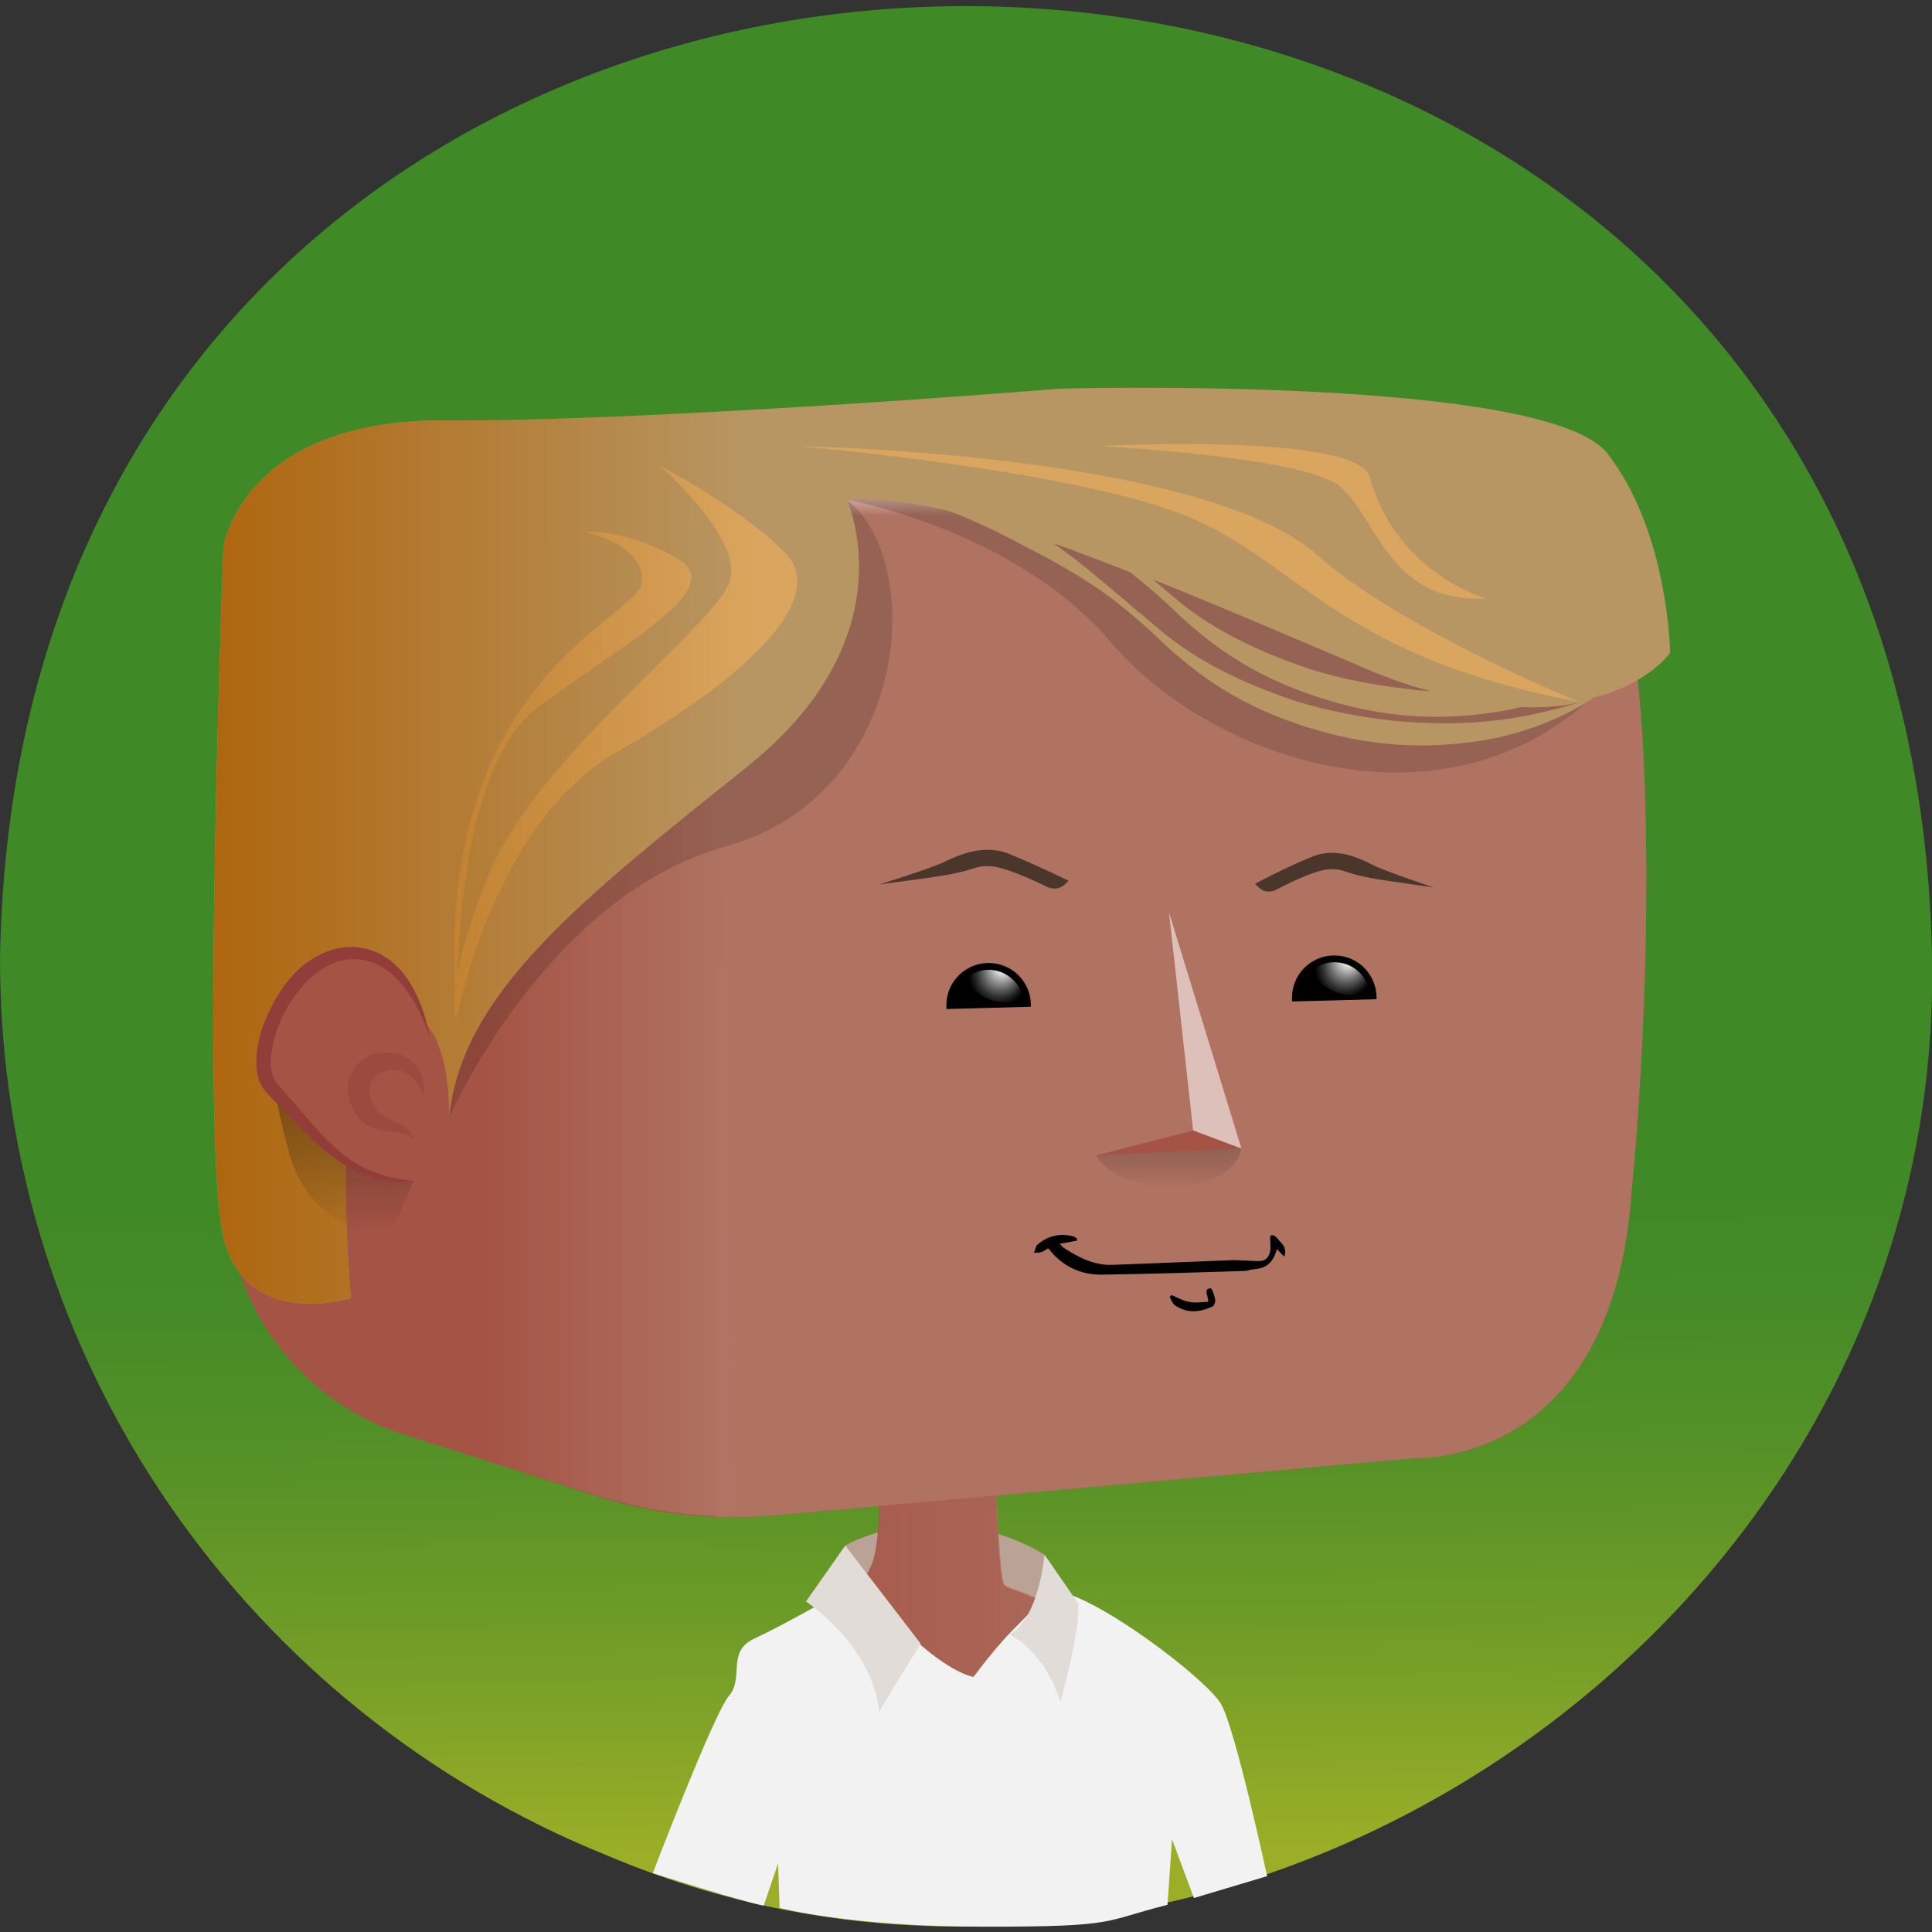 <?xml version="1.0" encoding="utf-8"?><svg xmlns="http://www.w3.org/2000/svg" viewBox="0 0 512 512"><rect x="0" y="0" width="512" height="512" fill="#333333" stroke="none"/><svg id="bg" viewBox="0 0 256 256"><linearGradient id="P6grn__a" x1="128.955" x2="127.035" y1="245.759" y2="9.177" gradientUnits="userSpaceOnUse"><stop offset="0" stop-color="#9cae27"/><stop offset=".008" stop-color="#99ad27"/><stop offset=".116" stop-color="#729d27"/><stop offset=".216" stop-color="#579227"/><stop offset=".303" stop-color="#468b27"/><stop offset=".369" stop-color="#408927"/></linearGradient><path fill="url(#P6grn__a)" d="M256 127c1.6 89.8-95.1 153.1-175.7 118.8C33.1 226.7 0 180.8 0 127c2.8-168.2 253.1-168.3 256 0z"/></svg><svg id="body" x="0" y="0" version="1.1" viewBox="0 0 256 256" xml:space="preserve"><path fill="#baa296" d="M112 204.8s4.5-2.8 12.4-2.8 14 4 14 4v9.6l-24.6-1.5-1.8-9.3z"/><path fill="#a45344" d="M165.3 246c-2.3.7-2.9 2.1-5.3 2.7-4.7-12-7.4-11.8-6.8 1.9-16.6 3.5-31.7 3.6-48.4.6.3-3.5.2-8.6.5-12.1l-2.2 5c-1.3 1.5-2.9 2.3-4.5 5.2-3.1-.7-4.2-2.2-7.2-3.2-.2 0 1.7-3.2-.7 0 2.8-6.6 7-19.9 11.5-27.7 1.6-1.8 8.2-5.3 8.6-5.5 5.6-5.1 5.4-5.2 5.9-17.4l15.1-3.5s.4 16.6 1.2 18c.1.2.8.5 2 .9 24.2 9.7 23.6 10 30.3 35.1z"/><linearGradient id="PxqLQ__SVGID_1_" x1="92.552" x2="166.458" y1="-789.4" y2="-789.4" gradientTransform="matrix(1 0 0 -1 0 -566)" gradientUnits="userSpaceOnUse"><stop offset="0" stop-color="#b07362" stop-opacity="0"/><stop offset=".996" stop-color="#b07362"/><stop offset="1" stop-color="#b07362"/></linearGradient><path fill="url(#PxqLQ__SVGID_1_)" d="M166.5 248.8c-2.3.7-4.5.8-6.9 1.4-4.7-12-5.7-11.8-5.1 1.9-16.6 3.5-33.4 3.7-50.1.7.3-3.5.6-10.3.9-13.8l-2.2 5c-1.3 1.5-2 3.4-3.6 6.3-3.1-.7-4-3.3-7-4.3-.2 0 .8-2.8.6-2.9 2.8-6.6 4.7-17 9.2-24.8 1.6-1.8 8.2-5.3 8.6-5.5 5.6-5.1 5.4-5.2 5.9-17.4l15.1-3.5s.4 16.6 1.2 18c.1.2.8.5 2 .9 24.1 9.8 24.7 12.9 31.4 38z"/><linearGradient id="PxqLQ__SVGID_2_" x1="124.4" x2="124.4" y1="-757.85" y2="-765.475" gradientTransform="matrix(1 0 0 -1 0 -566)" gradientUnits="userSpaceOnUse"><stop offset="0" stop-color="#a45344"/><stop offset="1" stop-color="#a45344" stop-opacity="0"/></linearGradient><path fill="url(#PxqLQ__SVGID_2_)" d="M132.3 202.1c-1.5.9-3.5 1.6-6.1 1.7-3.9.2-6.8-.5-9.7-1.8 0-.6.3-5.9.3-6.7l15.1-3.5c.1 1.7.4 9.1.4 10.3z"/><path fill="#f2f2f2" d="M110.7 211.4s-7.4 4.2-10.9 5.8c-3.5 1.7-1.2 5.2-3.2 7.5s-10.1 23.5-10.1 23.5 12.6 4 14.7 4.3l1.9-5.6.2 5.9s9.3 2.5 27.2 2.5 15.4-.7 24.2-2.9c.5-.1 0 0 0 0l.6-8.7 2.9 7.8 9.7-2.9s-4.2-19.5-6.1-22.8c-1.9-3.3-16.8-14.7-22.4-15.1l-5.8 5.9s-2 2.1-4.6 5.6c0 0-2.5-.3-7.2-4.4-4.4-4.1-11.1-6.4-11.1-6.4z"/><path d="M112 204.8l-5.2 7.4s8.8 5.8 9.7 14.6c0 0 2.6-4.4 5.5-9l-10-13zM138.4 206s-.7 8.4-4.6 10.6c0 0 4.6 2.1 6.7 8.9 0 0 2.5-8.6 2.4-13l-4.5-6.5z" style="fill:#e2dcd9"/></svg><svg id="head" viewBox="0 0 256 256"><path fill="#a45344" d="M216.6 153.5c-.2 2.2-.4 4.4-.6 6.7-3.4 34.2-28.4 33-28.4 33l-85 7.6c-2.6.2-5.2.3-7.8.2-5.2-.2-10.3-1.1-15.3-2.6-6.1-2-19.6-6.3-25.6-8.2-14.4-4.4-24.2-17.9-23.9-33l.1-3.1.8-36.1.3-16.7v-.4l.3-15.2c0-2.5.5-4.6 1.2-6.7.8-2.1 1.9-4 3.3-5.9 1.1-1.8 2.6-3.4 4.2-4.7 4-3.2 9.1-5.2 14.6-5.2h14.7l25.9 2.4c11.3.1 45.9-.1 56.6 0 11.8.3 34.7-3.6 46.6-2.4 3.9.4 6.7 1.2 8.8 2.4 2 1.1 3.4 2.6 4.3 4.4.2.3.4.7.6 1 1.2 2.2 1.5 3.2 2.6 8 .3 1.2.6 2.7 1 4.5 2.3 9.9 3.3 38.3.7 70z"/><path fill="#b07362" d="M216.6 153.5c-.2 2.2-.4 4.4-.6 6.7-3.4 34.2-28.4 33-28.4 33l-85 7.6c-2.6.2-5.2.3-7.8.2l.2-36 .3-62.9.1-25.2 116.5-6.8c1.9 3.6 1.9 3.6 4.1 13.4 2.2 9.9 3.2 38.3.6 70z"/><linearGradient id="PZw8l__a" x1="63.105" x2="63.105" y1="86.523" y2="73.521" gradientUnits="userSpaceOnUse"><stop offset="0" stop-color="#b07362" stop-opacity="0"/><stop offset="1" stop-color="#b07362"/></linearGradient><path fill="url(#PZw8l__a)" d="M95.4 76.7l-.3 51-64.4-9.9.3-16.7v-.4l.3-15.2c.1-5 1.7-8.8 4.5-12.6.4-.6 1-1.6 1.5-2.1l.6-.6 57.5 6.5z"/><linearGradient id="PZw8l__b" x1="63.74" x2="96.99" y1="136.79" y2="136.79" gradientUnits="userSpaceOnUse"><stop offset="0" stop-color="#b07362" stop-opacity="0"/><stop offset="1" stop-color="#b07362"/></linearGradient><path fill="url(#PZw8l__b)" d="M97 200.9h-2.2c-5.2-.2-10.3-1.1-15.3-2.6l-15.7-5V72.6l31.7 4.1L97 200.9z"/><path fill="#ddc0ba" d="M211.8 69.7l-162.6.4-9-2c4-3.2 9.1-5.2 14.6-5.2h14.7l25.3-.8 42.2-1.4c3.6-.1 7.3-.1 10.9-.1 11.8.3 38.9 1.2 50.8 2.3 3.9.4 6.7 1.2 8.8 2.4 2 1.2 3.3 2.7 4.3 4.4z"/><linearGradient id="PZw8l__c" x1="124.98" x2="124.98" y1="65.114" y2="68.354" gradientUnits="userSpaceOnUse"><stop offset="0" stop-color="#b07362" stop-opacity="0"/><stop offset="1" stop-color="#b07362"/></linearGradient><path fill="url(#PZw8l__c)" d="M212.4 70.8L95.5 77.7l-57.9-7.1c.1-.1.2-.3.4-.4 4.2-4.4 10.2-7.2 16.8-7.2h14.7l31.5 1.9s85.8-3.1 97.7-1.9c3.9.4 6.7 1.2 8.8 2.4 2.1 1.2 3.4 2.7 4.4 4.5.2.3.3.6.5.9z"/></svg><svg id="mouth" viewBox="0 0 256 256"><path d="M169.2 165.5c.4.4.6.7 1 1 .3-1.1-.2-1.6-.6-2-.4-.5-.9-1.1-1.3-.7 0 .9.1 1.5 0 2-.2 1-.8 1.3-1.5 1.3-1.4 0-2.7-.2-4.1-.1-4.9.2-10 .4-15.2.6-2.4.1-4.5-.9-6.6-2.3l-.5-.5c.9-.1 1.6-.3 2.3-.4v-.3c-.2-.1-.4-.3-.6-.3-1.6-.4-3.2-.1-4.6 1.1-.3.2-.3.7-.5 1.1.4 0 .7 0 1-.1.3-.1.6-.3.9-.5 1.9 2.5 4.4 3.5 7 3.5 6.6-.1 13-.3 19.1-.5.3 0 .7-.2 1-.2 1.4-.1 2.6-.5 3.2-2.7zM160.1 172.5c-.8 0-1.7.2-2.5 0-.8-.1-1.6-.6-2.4-.9-.1.1-.2.2-.2.3.2.4.4.8.6 1 1.7 1.2 3.4 1 5.1.2.2-.1.4-.7.3-1-.1-.5-.4-1.4-.6-1.4-1 .1-.3.9-.3 1.8z"/></svg><svg id="eyes" viewBox="0 0 256 256"><path d="M136.6 133.2v.2l-11.2.3v-.5c0-3.1 2.5-5.6 5.6-5.6 3.1 0 5.6 2.5 5.6 5.6z"/><radialGradient id="PZKvy__a" cx="131.779" cy="130.653" r="6.731" fx="132.977" fy="127.898" gradientUnits="userSpaceOnUse"><stop offset=".06" stop-color="#fff"/><stop offset=".206" stop-color="#a9a9a9"/><stop offset=".341" stop-color="#616161"/><stop offset=".452" stop-color="#2c2c2c"/><stop offset=".535" stop-color="#0c0c0c"/><stop offset=".581"/><stop offset="1"/></radialGradient><path fill="url(#PZKvy__a)" d="M135.6 132.2c-.8.4-1.6.6-2.5.6-2.2 0-4.2-1.3-5.1-3.2.8-.7 1.9-1.1 3-1.1 2.2 0 4.1 1.6 4.6 3.7z"/><g><path d="M182.4 132.2v.2l-11.2.3v-.5c0-3.1 2.5-5.6 5.6-5.6 3.1 0 5.6 2.5 5.6 5.6z"/><radialGradient id="PZKvy__b" cx="177.601" cy="129.653" r="6.731" fx="178.799" fy="126.898" gradientUnits="userSpaceOnUse"><stop offset=".06" stop-color="#fff"/><stop offset=".206" stop-color="#a9a9a9"/><stop offset=".341" stop-color="#616161"/><stop offset=".452" stop-color="#2c2c2c"/><stop offset=".535" stop-color="#0c0c0c"/><stop offset=".581"/><stop offset="1"/></radialGradient><path fill="url(#PZKvy__b)" d="M181.4 131.2c-.8.4-1.6.6-2.5.6-2.2 0-4.2-1.3-5.1-3.2.8-.7 1.9-1.1 3-1.1 2.3 0 4.2 1.6 4.6 3.7z"/></g></svg><svg id="eyebrows" viewBox="0 0 256 256"><g fill="#4b362c"><path d="M166.3 117.1l.5.5c.6.6 1.5.7 2.3.3 1.9-1 5.2-2.6 6.9-2.7 2.3-.2 1.6.6 7.8 1.5l6.2.9s-6-2-7.7-2.8c-1.7-.8-4.9-2.7-8.4-1.3s-7.6 3.6-7.6 3.6zM141.6 116.7l-.5.5c-.6.6-1.6.7-2.4.3-2-1-5.6-2.6-7.3-2.7-2.5-.2-1.7.6-8.3 1.5l-6.6.9s6.4-2 8.2-2.8 5.2-2.7 8.9-1.3c3.7 1.5 8 3.6 8 3.6z"/></g></svg><svg id="hair" x="0" y="0" version="1.1" viewBox="0 0 256 256" xml:space="preserve"><style>.P6zVE__st2{fill:#daa55e}</style><path d="M59.5 148.1s12.7-29.3 36.8-36 26.6-37.5 15.9-45.9c0 0 22.4 4 35.1 19s43 26 63.6 7.3L166 62.6l-66.9-1.8S62.9 102 59.5 148.1z" opacity=".15"/><path fill="#b89663" d="M221.3 86.5s-.2-16-8.3-26.4c-8.1-10.4-72.6-8.6-72.6-8.6s-19.4 1.6-40.8 2.8c-14.3.8-29.5 1.5-40.4 1.4-27.3-.2-29.6 16.9-29.6 16.9s-3 78.8 0 91.3 16.9 8.1 16.9 8.1-3.5-37.2 5.1-38.2c8.6-.9 7.9 14.3 7.9 14.3 1.6-16.6 17.8-29.1 39.5-46.5.2-.2.4-.3.6-.5 20.9-17.1 12.6-34.9 12.6-34.9 4-.2 8.5.3 13.5 1.5 3.8 1.4 7.5 3.3 11.1 5.2 4 2.1 7.9 4.3 11.4 7.1 1.8 1.4 3.5 2.9 5.1 4.4 1.6 1.6 3.4 3.1 5.2 4.5 3.7 2.8 7.8 5 12.2 6.6 4.4 1.6 8.9 2.7 13.6 3.1 4.6.4 9.3.1 13.9-.8 4.5-1 8.9-2.7 12.8-5.2l-.1-.1c7.5-1.8 10.4-6 10.4-6zm-31.6 5.1c-1-.1-2-.1-3.1-.3-4.4-.5-8.7-1.3-12.9-2.6-4.2-1.4-8.3-3.1-12.1-5.3-1.9-1.1-3.8-2.4-5.5-3.8l-2.6-2.2c-.2-.2-.5-.4-.7-.6 7.8 3.1 16.4 6.8 26.1 10.9 4 1.8 7.5 3.1 10.8 3.9zm8.1 3.9c-4.4.5-8.8.4-13.2 0-4.4-.5-8.7-1.3-12.9-2.6-4.2-1.4-8.3-3.1-12.1-5.3-1.9-1.1-3.8-2.4-5.5-3.8l-2.6-2.2c-.9-.7-1.7-1.4-2.6-2.2-3-2.5-6-5.1-9.3-7.4 3.2 1.1 6.5 2.4 10.1 3.8.2.1.4.3.5.4 1.8 1.4 3.5 2.9 5.1 4.4 1.6 1.6 3.4 3.1 5.2 4.5 3.7 2.8 7.8 5 12.2 6.6 4.4 1.6 8.9 2.7 13.6 3.1 4.6.4 9.3.1 13.9-.8.4-.1.9-.2 1.3-.3 2.9.1 5.5-.1 7.7-.6-3.7 1.1-7.5 2-11.4 2.4z"/><path d="M87.3 61.6s11.2 9.7 9.4 15.4c-1.7 5.7-25.8 23.5-32 39s-4.2 19.1-4.2 19.1 4.7-26 21.3-35.5 28.3-20.2 22.2-26.4c-6-6-16.7-11.6-16.7-11.6z" class="P6zVE__st2"/><path d="M77.4 70.5s7.9 1.5 7.7 6.5c-.2 5-28.7 13-24.5 58.2 0 0-1.2-32.6 10.7-41.5s25.5-15.8 18.3-19.8c-7.2-4-12.2-3.4-12.2-3.4zM105.7 59.1s38.2 3.3 52.5 9.7c14.3 6.3 19.7 18.3 51 24.2 0 0-23.7-9.7-34.6-19.4-10.8-9.7-42.6-13.7-68.9-14.5z" class="P6zVE__st2"/><path d="M145.8 59.1s26.2 1.4 31.4 5.1c5.2 3.8 6.5 15.8 19.7 15.1 0 0-11.9-3.3-15.4-16.1-1.7-5.9-35.7-4.1-35.7-4.1z" class="P6zVE__st2"/><linearGradient id="P6zVE__SVGID_1_" x1="28.267" x2="99.63" y1="113.525" y2="113.525" gradientUnits="userSpaceOnUse"><stop offset="0" stop-color="#AF660E"/><stop offset="1" stop-color="#AF660E" stop-opacity="0"/></linearGradient><path fill="url(#P6zVE__SVGID_1_)" d="M99.6 54.3v46.8c-.2.2-.4.3-.6.5-21.7 17.4-37.9 29.9-39.5 46.5 0 0 .7-15.2-7.9-14.3-8.6 1-5.1 38.2-5.1 38.2s-13.9 4.4-16.9-8.1 0-91.3 0-91.3 2.3-17.1 29.6-16.9c10.9.1 26.1-.6 40.4-1.4z"/></svg><svg id="ears" viewBox="0 0 256 256"><linearGradient id="P6ap3__a" x1="45.663" x2="45.663" y1="143.65" y2="163.25" gradientUnits="userSpaceOnUse"><stop offset="0" stop-color="#1d1d1b" stop-opacity=".4"/><stop offset="1" stop-opacity="0"/></linearGradient><path fill="url(#P6ap3__a)" d="M51.8 162.5c1.2-1.1 2.4-5.1 3.1-6.1 0 0-13.2-4.7-18.2-12.6-.9-1.5.4 4.6 1.7 9.3 2.5 8.6 10.9 11.7 13.4 9.4z"/><path fill="#a45344" d="M55.1 156.5c-9.4.4-13.6-6.9-18.8-12.1-4-4 2.2-18 10.3-18S57 137.5 57 137.5"/><path fill="#923D3A" d="M55.1 156.5c-2.6.3-5.4-.1-7.9-1.3s-4.6-3-6.5-4.9c-1-.9-1.9-1.9-2.8-2.9l-1.4-1.4-.7-.7c-.2-.2-.5-.5-.8-.9-1-1.4-1.1-3-1-4.4.1-1.5.4-2.8.9-4.2 1-2.6 2.4-5.1 4.4-7.1 1-1 2.2-1.8 3.5-2.4 1.3-.6 2.8-.9 4.3-.8 1.4.1 2.9.6 4.1 1.4 1.2.8 2.2 1.9 2.9 3 1.5 2.3 2.4 4.9 2.8 7.5-.8-2.5-2-5-3.6-6.9-1.6-2-3.9-3.4-6.3-3.4-2.4-.1-4.6 1.2-6.4 3-1.7 1.8-3.1 4-3.9 6.4-.4 1.2-.7 2.4-.8 3.6-.1 1.2.1 2.4.6 3.2.2.3.8.9 1.2 1.4l1.3 1.5 2.6 3c1.7 1.9 3.6 3.8 5.8 5.1 2.5 1.4 5.1 2 7.7 2.2z"/><g opacity=".44"><path fill="#923D3A" d="M56.2 145.1c-.9-1.9-2.3-3.3-3.7-3.3-.7-.1-1.6.1-2.2.4-.6.3-1 .8-1.2 1.3-.4 1.2 0 2.9 1.1 3.9.6.5 1.4.9 2.3 1.3.5.2 1 .5 1.4.8.4.4.8.9.8 1.4-.7-.8-1.6-.8-2.6-.9-1-.1-2.1-.2-3.2-.8-1.1-.6-1.9-1.6-2.4-2.8-.5-1.2-.6-2.5-.1-3.8.5-1.3 1.6-2.4 2.8-2.8 1.2-.4 2.5-.4 3.7-.1 1.2.3 2.2 1.3 2.7 2.3.5 1 .7 2.1.6 3.1z"/></g></svg><svg id="nose" viewBox="0 0 256 256"><path fill="#ddc0ba" d="M154.9 120.9l3.2 28.9 6.4 2.4z"/><path fill="#a45344" d="M145.2 153.1l12.9-3.3 6.4 2.4z"/><linearGradient id="P7rmB__a" x1="154.872" x2="154.872" y1="152.216" y2="157.419" gradientUnits="userSpaceOnUse"><stop offset="0" stop-color="#1d1d1b" stop-opacity=".2"/><stop offset="1" stop-opacity="0"/></linearGradient><path fill="url(#P7rmB__a)" d="M164.5 152.2c-1 4.8-8.8 5.2-8.8 5.2s-7.7.2-10.5-4.3l19.3-.9z"/></svg></svg>